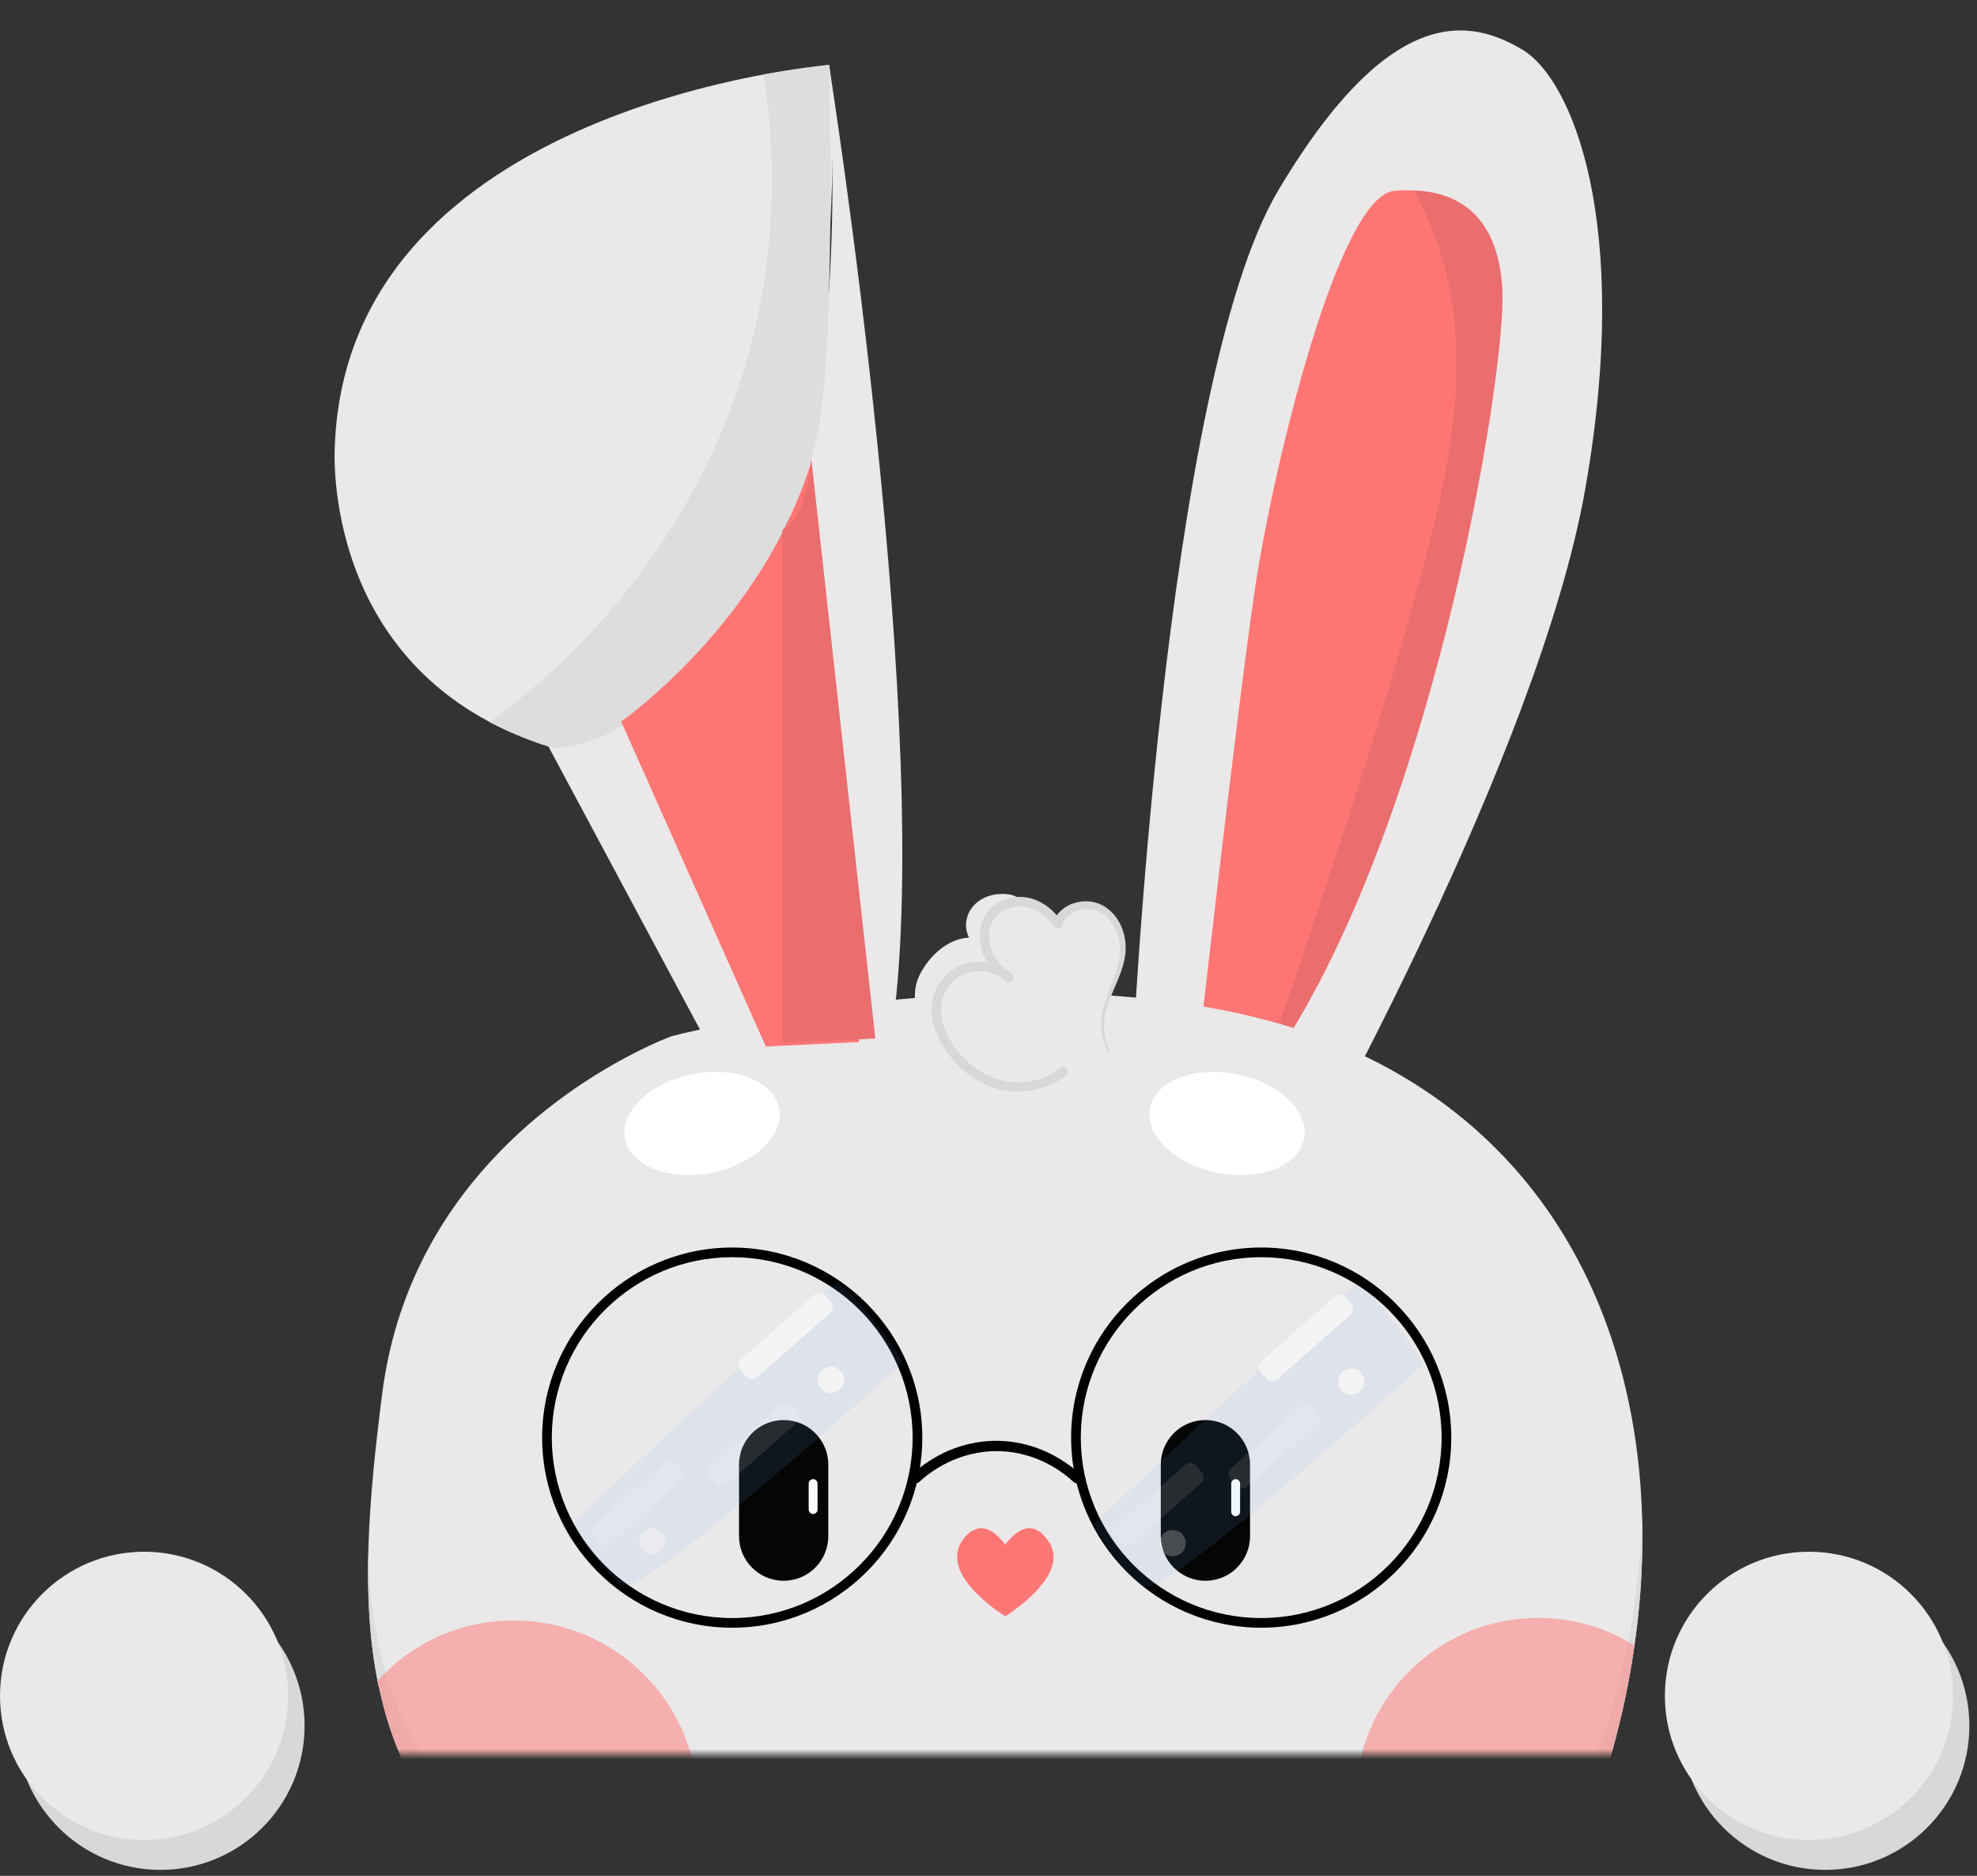 <svg width="195" height="185" viewBox="0 0 195 185" fill="none" xmlns="http://www.w3.org/2000/svg">
<rect x="0" y="0" width="195" height="185" fill="#333333" stroke="none"/>
<mask id="mask0_561_933" style="mask-type:alpha" maskUnits="userSpaceOnUse" x="28" y="0" width="136" height="173">
<rect x="28" width="136" height="173" fill="#D9D9D9"/>
</mask>
<g mask="url(#mask0_561_933)">
<path d="M72.406 115.665C76.605 114.825 79.575 111.97 79.038 109.288C78.502 106.607 74.663 105.113 70.464 105.953C66.264 106.793 63.295 109.648 63.831 112.33C64.368 115.011 68.207 116.505 72.406 115.665Z" fill="white"/>
<path d="M133.268 112.321C133.804 109.639 130.835 106.784 126.636 105.944C122.436 105.104 118.597 106.597 118.061 109.279C117.525 111.961 120.494 114.816 124.693 115.656C128.892 116.496 132.731 115.002 133.268 112.321Z" fill="white"/>
<path d="M111.672 104.919C111.672 104.919 114.766 37.858 126.051 18.828C137.337 -0.191 145.295 2.017 150.159 4.897C155.024 7.777 160.997 21.932 156.356 48.248C151.716 74.575 128.483 115.708 128.483 115.708L111.672 116.817V104.919Z" fill="#EAE8E9"/>
<path d="M124.056 106.641H117.858C117.858 106.641 122.061 69.477 123.832 57.753C125.603 46.03 132.014 19.266 137.55 18.819C138.201 18.76 138.834 18.75 139.476 18.789C144.126 18.984 147.784 21.533 148.173 28.557C148.621 36.525 141.101 83.866 124.065 106.641H124.056Z" fill="#FF7674"/>
<path d="M124.056 106.641H123.726C123.784 106.514 123.842 106.407 123.881 106.3C126.138 101.621 127.724 96.562 129.368 91.639C133.61 78.894 137.793 66.013 141.13 52.996C143.602 43.325 145.11 32.925 141.529 23.333C140.946 21.776 140.265 20.248 139.477 18.789C144.127 18.984 147.785 21.533 148.174 28.557C148.622 36.525 141.101 83.865 124.066 106.641H124.056Z" fill="#EA6E6E"/>
<path d="M161.327 161.404C161.288 161.696 161.249 161.998 161.211 162.29C160.714 165.821 159.965 169.324 158.992 172.787C158.914 173.021 158.846 173.274 158.769 173.488C156.336 181.3 150.713 187.312 143.134 191.651C142.706 191.895 142.307 192.138 141.86 192.362C141.811 192.391 141.763 192.41 141.714 192.439C122.091 202.898 90.706 203.024 67.648 195.193C65.391 194.424 63.299 193.626 61.344 192.78C61.091 192.673 60.838 192.566 60.595 192.459C60.245 192.313 59.904 192.148 59.583 191.992C45.807 185.59 39.648 176.971 37.411 166.512C37.333 166.308 37.294 166.133 37.265 165.919C37.255 165.88 37.245 165.831 37.245 165.792C35.592 157.454 36.35 147.959 37.693 137.481C40.222 117.586 55.234 107.623 62.414 103.936C64.749 102.73 66.267 102.185 66.267 102.185C66.267 102.185 66.627 102.107 67.317 101.922C70.255 101.241 79.177 99.334 90.287 98.42C91.873 98.274 93.517 98.167 95.181 98.099C96.796 98.001 98.421 97.953 100.084 97.953C101.709 97.914 103.343 97.933 105.007 97.972C112.722 98.167 120.69 99.179 127.967 101.504C129.631 102.068 131.265 102.652 132.851 103.352C133.26 103.518 133.668 103.703 134.057 103.897C156.91 114.589 164.421 138.269 161.337 161.424L161.327 161.404Z" fill="#EAE8E9"/>
<path d="M161.328 161.405C161.289 161.697 161.25 161.998 161.211 162.29C160.715 165.822 159.966 169.324 158.993 172.787C158.915 173.021 158.847 173.274 158.769 173.488C156.337 181.3 150.713 187.313 143.135 191.652C142.707 191.895 142.308 192.138 141.86 192.362C141.812 192.391 141.763 192.411 141.714 192.44C122.091 202.898 90.706 203.025 67.648 195.193C65.391 194.424 63.3 193.627 61.344 192.78C61.091 192.673 60.838 192.566 60.595 192.459C60.245 192.313 59.904 192.148 59.583 191.992C45.807 185.591 39.649 176.971 37.411 166.512C37.333 166.308 37.294 166.133 37.265 165.919C37.256 165.88 37.246 165.831 37.246 165.792C36.458 161.813 36.215 157.552 36.331 153.067C36.419 156.064 36.701 158.943 37.246 161.687C37.246 161.726 37.256 161.774 37.265 161.813C37.294 162.018 37.333 162.193 37.411 162.407C39.649 172.856 45.807 181.485 59.583 187.887C59.904 188.033 60.245 188.198 60.595 188.354C60.838 188.461 61.091 188.568 61.344 188.675C63.309 189.521 65.391 190.319 67.648 191.087C90.716 198.919 122.091 198.802 141.714 188.334C141.763 188.305 141.812 188.286 141.86 188.256C142.308 188.033 142.707 187.789 143.135 187.546C150.713 183.197 156.337 177.195 158.769 169.382C158.847 169.168 158.915 168.915 158.993 168.682C159.966 165.228 160.715 161.716 161.211 158.184C161.25 157.893 161.289 157.591 161.328 157.299C161.668 154.711 161.892 152.114 161.96 149.536C162.077 153.466 161.863 157.445 161.328 161.405Z" fill="#DDDDDD"/>
<g opacity="0.5">
<path d="M68.866 178.041C68.866 184.112 65.889 189.472 61.336 192.77C61.083 192.663 60.83 192.556 60.587 192.449C60.236 192.303 59.896 192.138 59.575 191.982C45.799 185.581 39.64 176.961 37.403 166.502C37.325 166.298 37.286 166.123 37.257 165.909C37.247 165.87 37.237 165.821 37.237 165.783C40.545 162.105 45.312 159.819 50.663 159.819C60.713 159.819 68.856 167.972 68.856 178.031L68.866 178.041Z" fill="#FF7674"/>
</g>
<g opacity="0.5">
<path d="M161.212 162.29C160.715 165.822 159.966 169.324 158.993 172.788C158.916 173.021 158.847 173.274 158.77 173.488C156.337 181.3 150.714 187.313 143.135 191.652C142.707 191.895 142.308 192.138 141.861 192.362C141.812 192.391 141.764 192.411 141.715 192.44C136.909 189.22 133.737 183.723 133.737 177.526C133.737 167.612 141.783 159.566 151.697 159.566C155.209 159.566 158.478 160.549 161.212 162.3V162.29Z" fill="#FF7674"/>
</g>
<path d="M70.219 115.656C74.418 114.817 77.387 111.962 76.851 109.28C76.314 106.598 72.475 105.105 68.276 105.945C64.077 106.785 61.108 109.639 61.644 112.321C62.18 115.003 66.019 116.496 70.219 115.656Z" fill="white"/>
<path d="M128.632 112.318C129.168 109.637 126.199 106.782 122 105.942C117.801 105.102 113.962 106.595 113.425 109.277C112.889 111.959 115.858 114.814 120.057 115.654C124.257 116.493 128.096 115 128.632 112.318Z" fill="white"/>
<path d="M87.874 102.351L86.337 102.428L84.742 102.506L77.182 102.866L75.538 102.954L69.944 103.226L54.096 73.621C54.096 73.621 56.966 73.456 61.295 70.936C64.856 68.864 69.399 65.167 74.127 58.649C75.314 57.004 76.326 55.068 77.192 52.909C77.299 52.636 77.406 52.373 77.513 52.091C77.746 51.469 77.97 50.827 78.175 50.175C83.749 33.081 81.774 6.414 81.774 6.414C81.774 6.414 92.408 73.621 87.874 102.36V102.351Z" fill="#EAE8E9"/>
<path d="M81.774 6.404C81.774 6.404 34.239 10.257 33.023 44.026C33.023 44.026 31.457 66.47 54.096 73.611C54.096 73.611 62.511 71.782 67.648 66.1C72.785 60.409 78.593 53.171 80.033 42.868C81.473 32.555 82.825 13.02 81.784 6.404H81.774Z" fill="#EAE8E9"/>
<path d="M75.314 7.339C76.287 13.478 76.958 23.206 73.971 34.404C68.338 55.506 53.55 67.395 48.316 71.218C48.764 71.452 49.406 71.783 50.204 72.143C50.204 72.143 52.266 73.077 54.086 73.612C56.323 74.273 64.028 72.23 70.8 62.638C74.205 57.822 78.982 51.323 80.723 42.265C82.465 33.208 81.764 6.395 81.764 6.395L75.304 7.339H75.314Z" fill="#DDDDDD"/>
<path d="M84.741 102.769L77.182 103.129L75.538 103.217L61.285 71.199L61.266 71.16C61.266 71.16 71.15 64.282 77.182 52.52C77.522 51.849 77.853 51.148 78.165 50.438C78.875 48.881 79.498 47.237 80.023 45.525L84.741 102.769Z" fill="#FF7674"/>
<path d="M86.337 102.419L84.741 102.497L77.182 102.857V52.238C77.289 52.199 77.405 52.14 77.503 52.072C79.585 50.827 80.022 45.243 80.022 45.243L86.337 102.409V102.419Z" fill="#EA6E6E"/>
<path d="M103.478 152.123C101.785 149.389 99.927 151.296 99.148 152.337C98.516 151.491 97.485 150.44 96.337 150.781C95.879 150.917 95.49 151.218 95.189 151.578C92.912 154.244 96.142 157.221 98.175 158.729C98.282 158.817 98.399 158.895 98.516 158.972C98.759 159.128 98.973 159.284 99.158 159.4C99.343 159.284 99.557 159.128 99.8 158.972C101.756 157.571 105.112 154.692 103.487 152.113L103.478 152.123Z" fill="#FF7674"/>
<path d="M98.118 88.224C97.164 88.37 96.25 88.895 95.734 89.712C95.209 90.52 95.121 91.619 95.588 92.466C93.749 92.563 92.144 93.847 91.142 95.394C90.831 95.871 90.568 96.376 90.412 96.912C90.179 97.758 90.218 98.653 90.325 99.529C90.461 100.638 90.704 101.776 91.356 102.69C92.008 103.605 93.156 104.228 94.255 103.994C93.097 102.408 92.669 100.307 93.107 98.39C93.127 98.303 93.146 98.206 93.175 98.118C93.253 97.884 93.36 97.661 93.506 97.456C93.827 97.009 94.304 96.707 94.761 96.406C95.248 96.094 95.744 95.773 96.298 95.598C96.853 95.423 97.475 95.394 97.991 95.656C97.485 94.635 97.252 93.477 97.32 92.349C97.359 91.726 97.495 91.084 97.855 90.568C98.195 90.072 98.701 89.722 99.198 89.381C99.519 89.158 99.859 89.051 100.19 88.866C100.53 88.681 100.618 88.632 100.2 88.418C99.626 88.117 98.721 88.126 98.098 88.224H98.118Z" fill="#EAE8E9"/>
<path d="M109.403 103.732C108.906 102.778 108.683 101.669 108.78 100.599C108.975 98.313 110.531 96.309 110.735 94.022C110.891 92.3 110.132 90.413 108.595 89.615C107.058 88.817 104.82 89.498 104.295 91.143C103.624 90.063 102.534 89.216 101.279 88.983C100.024 88.749 98.642 89.177 97.835 90.16C97.066 91.113 96.901 92.466 97.281 93.633C97.65 94.801 98.506 95.764 99.528 96.445C98.36 95.355 96.561 95.005 95.072 95.579C93.584 96.153 92.484 97.622 92.348 99.218C92.251 100.395 92.64 101.562 93.214 102.603C94.323 104.617 96.171 106.261 98.37 106.913C100.569 107.565 103.118 107.166 104.869 105.687" fill="#EAE8E9"/>
<g style="mix-blend-mode:multiply">
<path d="M109.326 103.771C108.918 103.012 108.675 102.156 108.626 101.28C108.577 100.405 108.752 99.529 109.025 98.712C109.55 97.077 110.387 95.54 110.474 93.906C110.572 92.32 109.813 90.608 108.422 89.927C107.098 89.255 105.133 89.917 104.744 91.269L104.734 91.308C104.647 91.542 104.374 91.658 104.141 91.571C104.044 91.532 103.966 91.464 103.917 91.386C103.324 90.423 102.351 89.674 101.271 89.45C100.21 89.226 98.994 89.557 98.284 90.355C97.564 91.143 97.379 92.378 97.7 93.429C98.021 94.499 98.819 95.424 99.782 96.056L99.218 96.776C98.488 96.105 97.467 95.735 96.465 95.764C95.453 95.774 94.5 96.231 93.819 96.98C93.138 97.719 92.739 98.712 92.787 99.714C92.826 100.726 93.225 101.737 93.77 102.652C94.859 104.481 96.611 105.95 98.644 106.505C100.658 107.059 102.973 106.66 104.569 105.327C104.764 105.162 105.055 105.191 105.211 105.386C105.376 105.58 105.347 105.872 105.153 106.028C103.285 107.585 100.687 108.013 98.401 107.39C96.095 106.758 94.178 105.123 92.982 103.119C92.388 102.117 91.921 100.979 91.873 99.743C91.814 98.498 92.311 97.252 93.147 96.357C93.965 95.443 95.2 94.859 96.445 94.85C97.681 94.82 98.926 95.258 99.841 96.105C100.026 96.28 100.035 96.562 99.87 96.756C99.714 96.922 99.461 96.951 99.276 96.824C98.167 96.095 97.224 95.025 96.815 93.692C96.416 92.378 96.621 90.822 97.593 89.732C98.566 88.662 100.084 88.253 101.446 88.545C102.818 88.837 103.966 89.752 104.686 90.9L103.859 91.007C104.19 90.004 105.065 89.333 105.96 89.061C106.865 88.779 107.886 88.827 108.743 89.285C110.445 90.209 111.165 92.194 111.009 93.954C110.834 95.754 109.91 97.272 109.356 98.838C109.073 99.626 108.869 100.444 108.889 101.28C108.898 102.107 109.103 102.944 109.472 103.693C109.492 103.742 109.472 103.8 109.433 103.819C109.385 103.839 109.326 103.819 109.307 103.781L109.326 103.771Z" fill="#D8D8D8"/>
</g>
<path d="M77.301 140.05H77.291C74.862 140.05 72.894 142.018 72.894 144.447V151.501C72.894 153.929 74.862 155.898 77.291 155.898H77.301C79.729 155.898 81.698 153.929 81.698 151.501V144.447C81.698 142.018 79.729 140.05 77.301 140.05Z" fill="black"/>
<path d="M118.9 140.05H118.891C116.462 140.05 114.493 142.018 114.493 144.447V151.501C114.493 153.929 116.462 155.898 118.891 155.898H118.9C121.329 155.898 123.298 153.929 123.298 151.501V144.447C123.298 142.018 121.329 140.05 118.9 140.05Z" fill="black"/>
<path d="M121.877 145.877C121.634 145.887 121.439 146.072 121.439 146.315V149.098C121.439 149.331 121.644 149.545 121.877 149.535C122.12 149.526 122.315 149.341 122.315 149.098V146.315C122.315 146.082 122.111 145.868 121.877 145.877Z" fill="white"/>
<path d="M80.201 145.877C79.957 145.887 79.763 146.072 79.763 146.315V148.874C79.763 149.107 79.967 149.321 80.201 149.312C80.444 149.302 80.638 149.117 80.638 148.874V146.315C80.638 146.082 80.434 145.868 80.201 145.877Z" fill="white"/>
<g opacity="0.02">
<path d="M124.397 160.052C134.487 160.052 142.668 151.872 142.668 141.782C142.668 131.691 134.487 123.511 124.397 123.511C114.306 123.511 106.126 131.691 106.126 141.782C106.126 151.872 114.306 160.052 124.397 160.052Z" fill="white"/>
<path d="M72.221 160.052C82.312 160.052 90.492 151.872 90.492 141.782C90.492 131.691 82.312 123.511 72.221 123.511C62.13 123.511 53.95 131.691 53.95 141.782C53.95 151.872 62.13 160.052 72.221 160.052Z" fill="white"/>
</g>
<path d="M124.397 160.529C114.055 160.529 105.649 152.114 105.649 141.782C105.649 131.45 114.065 123.034 124.397 123.034C134.729 123.034 143.144 131.45 143.144 141.782C143.144 152.114 134.729 160.529 124.397 160.529ZM124.397 123.988C114.59 123.988 106.603 131.965 106.603 141.782C106.603 151.598 114.581 159.576 124.397 159.576C134.213 159.576 142.191 151.598 142.191 141.782C142.191 131.965 134.213 123.988 124.397 123.988Z" fill="black"/>
<path d="M72.221 160.53C61.879 160.53 53.474 152.114 53.474 141.782C53.474 131.45 61.889 123.035 72.221 123.035C82.553 123.035 90.969 131.45 90.969 141.782C90.969 152.114 82.553 160.53 72.221 160.53ZM72.221 123.988C62.414 123.988 54.427 131.966 54.427 141.782C54.427 151.599 62.405 159.576 72.221 159.576C82.037 159.576 90.015 151.599 90.015 141.782C90.015 131.966 82.037 123.988 72.221 123.988Z" fill="black"/>
<path d="M106.233 146.286C106.106 146.286 105.98 146.237 105.883 146.15C104.949 145.264 102.351 143.212 98.557 143.114C94.5 143.027 91.678 145.206 90.667 146.15C90.462 146.344 90.141 146.335 89.947 146.13C89.752 145.926 89.762 145.605 89.966 145.41C91.066 144.379 94.072 141.995 98.576 142.102C102.711 142.21 105.542 144.457 106.564 145.41C106.768 145.605 106.778 145.926 106.583 146.13C106.486 146.237 106.35 146.286 106.213 146.286H106.233Z" fill="black"/>
<g opacity="0.5">
<g opacity="0.2">
<path d="M82.641 126.488C82.115 126.04 56.519 150.168 56.519 150.168C56.519 150.168 59.35 155.285 61.558 156.307C63.767 157.328 89.071 134.407 89.071 134.407C89.071 134.407 86.493 129.805 82.631 126.497L82.641 126.488Z" fill="#74B1F4"/>
</g>
<path d="M80.31 127.69L73.096 134.057C72.782 134.334 72.752 134.813 73.029 135.128L73.602 135.777C73.88 136.091 74.359 136.121 74.674 135.844L81.888 129.477C82.202 129.2 82.232 128.72 81.954 128.406L81.382 127.757C81.104 127.442 80.625 127.412 80.31 127.69Z" fill="white"/>
<g opacity="0.2">
<path d="M77.081 138.467L70.093 144.635C69.779 144.912 69.749 145.391 70.026 145.706L70.6 146.355C70.877 146.669 71.356 146.699 71.671 146.422L78.659 140.254C78.973 139.977 79.003 139.498 78.725 139.183L78.153 138.534C77.875 138.22 77.396 138.19 77.081 138.467Z" fill="white"/>
</g>
<g opacity="0.2">
<path d="M65.566 144.308L58.578 150.476C58.264 150.753 58.234 151.233 58.511 151.547L59.084 152.196C59.361 152.51 59.841 152.54 60.155 152.263L67.143 146.096C67.457 145.818 67.487 145.339 67.21 145.024L66.637 144.375C66.359 144.061 65.88 144.031 65.566 144.308Z" fill="white"/>
</g>
<path d="M81.959 137.384C82.674 137.384 83.253 136.805 83.253 136.09C83.253 135.375 82.674 134.796 81.959 134.796C81.244 134.796 80.665 135.375 80.665 136.09C80.665 136.805 81.244 137.384 81.959 137.384Z" fill="white"/>
<g opacity="0.5">
<path d="M64.34 153.31C65.055 153.31 65.634 152.731 65.634 152.016C65.634 151.302 65.055 150.722 64.34 150.722C63.625 150.722 63.046 151.302 63.046 152.016C63.046 152.731 63.625 153.31 64.34 153.31Z" fill="white"/>
</g>
</g>
<g opacity="0.5">
<g opacity="0.2">
<path d="M133.96 126.663C133.434 126.216 107.838 150.343 107.838 150.343C107.838 150.343 110.669 155.461 112.877 156.482C115.086 157.494 140.391 134.583 140.391 134.583C140.391 134.583 137.812 129.981 133.95 126.673L133.96 126.663Z" fill="#74B1F4"/>
</g>
<path d="M131.63 127.875L124.416 134.242C124.101 134.519 124.071 134.998 124.349 135.313L124.922 135.962C125.199 136.276 125.679 136.306 125.993 136.029L133.207 129.662C133.521 129.385 133.551 128.905 133.274 128.591L132.701 127.942C132.424 127.627 131.944 127.597 131.63 127.875Z" fill="white"/>
<g opacity="0.2">
<path d="M128.409 138.643L121.421 144.81C121.106 145.088 121.076 145.567 121.354 145.881L121.927 146.531C122.204 146.845 122.684 146.875 122.998 146.597L129.986 140.43C130.3 140.153 130.33 139.673 130.053 139.359L129.48 138.71C129.202 138.396 128.723 138.366 128.409 138.643Z" fill="white"/>
</g>
<g opacity="0.2">
<path d="M116.89 144.477L109.902 150.644C109.588 150.921 109.558 151.401 109.835 151.715L110.408 152.364C110.685 152.679 111.165 152.709 111.479 152.431L118.467 146.264C118.781 145.987 118.811 145.507 118.534 145.193L117.961 144.544C117.684 144.229 117.204 144.2 116.89 144.477Z" fill="white"/>
</g>
<path d="M133.278 137.56C133.993 137.56 134.572 136.98 134.572 136.266C134.572 135.551 133.993 134.972 133.278 134.972C132.564 134.972 131.984 135.551 131.984 136.266C131.984 136.98 132.564 137.56 133.278 137.56Z" fill="white"/>
<g opacity="0.5">
<path d="M115.669 153.486C116.384 153.486 116.963 152.907 116.963 152.192C116.963 151.477 116.384 150.898 115.669 150.898C114.954 150.898 114.375 151.477 114.375 152.192C114.375 152.907 114.954 153.486 115.669 153.486Z" fill="white"/>
</g>
</g>
</g>
<g style="mix-blend-mode:multiply">
<path d="M15.829 184.412C23.679 184.412 30.043 178.048 30.043 170.198C30.043 162.348 23.679 155.984 15.829 155.984C7.979 155.984 1.615 162.348 1.615 170.198C1.615 178.048 7.979 184.412 15.829 184.412Z" fill="#D8D8D8"/>
</g>
<path d="M14.214 181.463C22.064 181.463 28.428 175.1 28.428 167.249C28.428 159.399 22.064 153.036 14.214 153.036C6.364 153.036 0 159.399 0 167.249C0 175.1 6.364 181.463 14.214 181.463Z" fill="#EAE8E9"/>
<g style="mix-blend-mode:multiply">
<path d="M180.033 184.412C187.883 184.412 194.247 178.048 194.247 170.198C194.247 162.348 187.883 155.984 180.033 155.984C172.183 155.984 165.819 162.348 165.819 170.198C165.819 178.048 172.183 184.412 180.033 184.412Z" fill="#D8D8D8"/>
</g>
<path d="M178.428 181.463C186.278 181.463 192.642 175.1 192.642 167.249C192.642 159.399 186.278 153.036 178.428 153.036C170.578 153.036 164.214 159.399 164.214 167.249C164.214 175.1 170.578 181.463 178.428 181.463Z" fill="#EAE8E9"/>
</svg>
